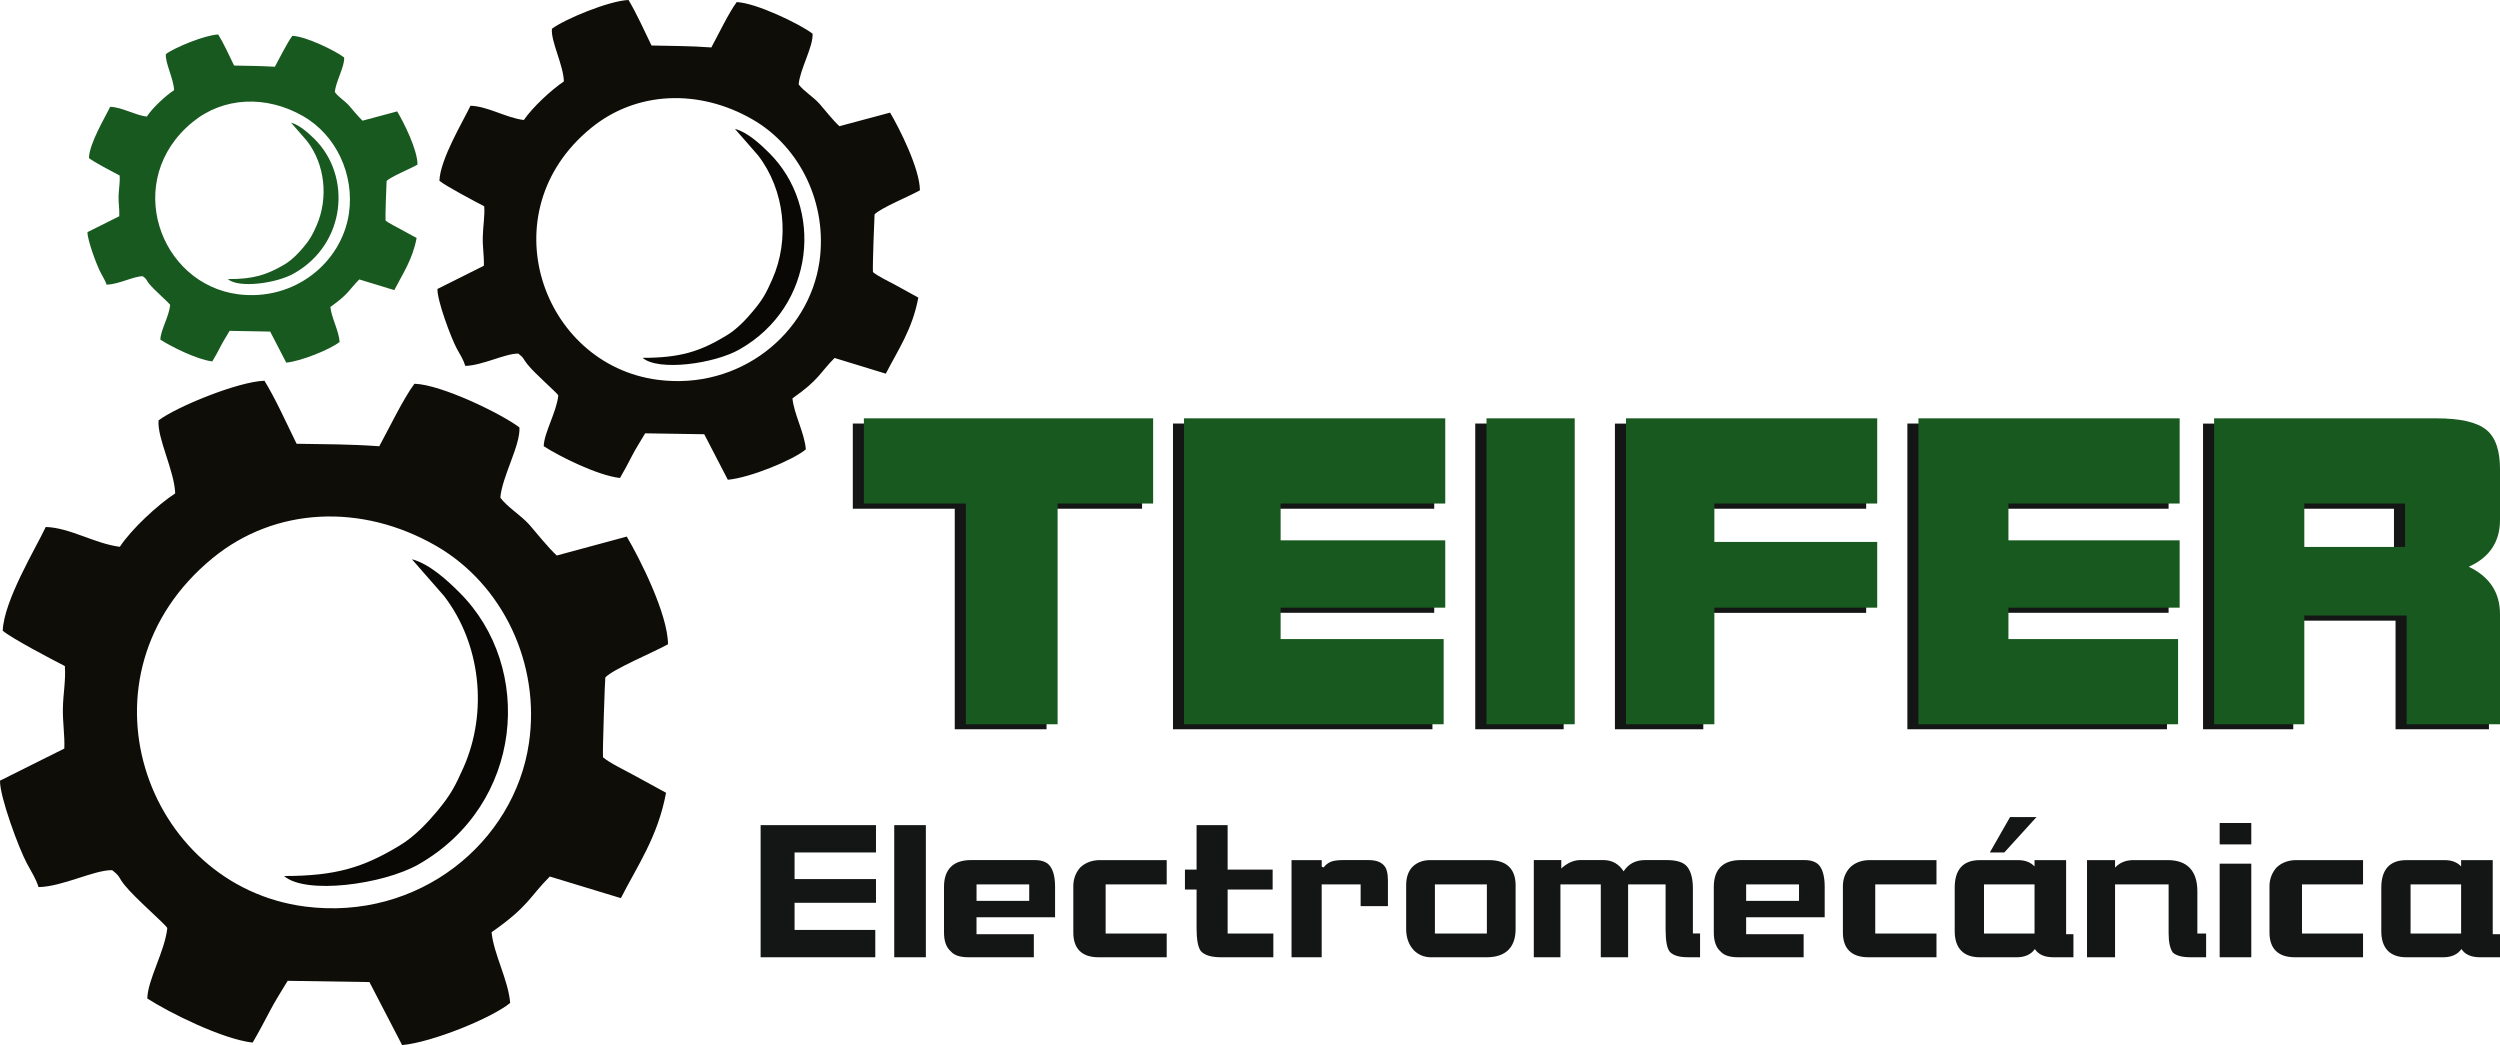 <?xml version="1.0" encoding="utf-8"?>
<!-- Generator: Adobe Illustrator 15.0.0, SVG Export Plug-In . SVG Version: 6.00 Build 0)  -->
<!DOCTYPE svg PUBLIC "-//W3C//DTD SVG 1.1//EN" "http://www.w3.org/Graphics/SVG/1.1/DTD/svg11.dtd">
<svg version="1.1" id="Capa_1" xmlns="http://www.w3.org/2000/svg" xmlns:xlink="http://www.w3.org/1999/xlink" x="0px" y="0px"
	 width="93.532px" height="39.101px" viewBox="0 0 93.532 39.101" enable-background="new 0 0 93.532 39.101" xml:space="preserve">
<g>
	<path fill="#141515" d="M35.72,27.283h3.434v-8.25h3.574v-3.187H31.906v3.187h3.814V27.283z M43.884,27.283h9.707v-3.187h-6.093
		v-1.169h6.16v-2.519h-6.16v-1.376h6.16v-3.187h-9.773V27.283z M55.193,27.283h3.308V15.846h-3.308V27.283z M60.418,27.283h3.307
		v-4.355h6.093v-2.458h-6.093v-1.436h6.093v-3.187h-9.399V27.283z M71.36,27.283h9.713v-3.187h-6.346v-1.169h6.406v-2.519h-6.406
		v-1.376h6.406v-3.187H71.36V27.283z M82.423,27.283h3.374v-4.062h3.827v4.062h3.494v-4.115c0-0.821-0.4-1.402-1.169-1.776
		c0.769-0.334,1.169-0.922,1.169-1.737v-1.917c0-0.661-0.153-1.169-0.508-1.463c-0.354-0.294-0.988-0.427-1.877-0.427h-8.311V27.283
		z M85.797,20.656v-1.623h3.768v1.623H85.797z"/>
	<path fill="#185920" d="M13.054,7.99c-0.274,1.837-2.038,3.287-4.142,3.02c-2.966-0.387-4.335-4.289-1.71-6.44
		c1.156-0.949,2.759-1.015,4.135-0.227C12.573,5.05,13.268,6.527,13.054,7.99L13.054,7.99z M5.999,12.706
		c0.401,0.261,1.376,0.749,1.944,0.815c0.107-0.174,0.221-0.388,0.321-0.582s0.227-0.387,0.327-0.561l1.517,0.027l0.601,1.162
		c0.562-0.053,1.657-0.501,1.998-0.775c-0.033-0.428-0.307-0.908-0.347-1.309c0.688-0.481,0.701-0.648,1.082-1.029l1.31,0.4
		c0.307-0.601,0.681-1.135,0.835-1.95c-0.174-0.094-0.408-0.221-0.588-0.321c-0.167-0.094-0.461-0.234-0.575-0.334
		c-0.013-0.114,0.034-1.457,0.04-1.477c0.147-0.16,0.896-0.461,1.156-0.614c0-0.562-0.521-1.59-0.761-1.991l-1.296,0.348
		c-0.153-0.141-0.367-0.408-0.501-0.561c-0.16-0.181-0.4-0.321-0.534-0.508c0.027-0.388,0.374-0.962,0.347-1.296
		c-0.314-0.248-1.443-0.795-1.937-0.809c-0.201,0.267-0.488,0.855-0.655,1.156C9.733,2.465,9.313,2.465,8.758,2.452
		C8.578,2.084,8.371,1.624,8.164,1.29c-0.495,0.02-1.63,0.487-1.958,0.734C6.173,2.345,6.5,2.959,6.513,3.374
		c-0.32,0.207-0.808,0.662-1.022,0.989c-0.454-0.06-0.928-0.354-1.37-0.367C3.935,4.389,3.347,5.351,3.327,5.912
		C3.48,6.046,4.249,6.447,4.476,6.567c0.02,0.261-0.034,0.514-0.04,0.775C4.429,7.596,4.476,7.843,4.462,8.09L3.273,8.685
		c-0.007,0.287,0.347,1.25,0.501,1.53c0.087,0.167,0.16,0.274,0.214,0.434c0.448-0.006,1.022-0.32,1.356-0.314
		c0.161,0.121,0.114,0.127,0.234,0.281c0.201,0.247,0.775,0.735,0.788,0.795C6.326,11.838,6.006,12.359,5.999,12.706L5.999,12.706z"
		/>
	<path fill-rule="evenodd" clip-rule="evenodd" fill="#185920" d="M8.524,10.441c0.401,0.354,1.83,0.161,2.478-0.214
		c1.951-1.102,2.158-3.641,0.769-5.023c-0.214-0.207-0.555-0.528-0.882-0.615l0.594,0.682c0.682,0.882,0.809,2.145,0.361,3.167
		c-0.153,0.347-0.24,0.514-0.488,0.808c-0.167,0.201-0.414,0.468-0.701,0.642C9.987,10.281,9.486,10.448,8.524,10.441L8.524,10.441z
		"/>
	<path fill-rule="evenodd" clip-rule="evenodd" fill="#0E0D08" d="M30.656,9.8c-0.394,2.686-2.979,4.81-6.052,4.409
		c-4.335-0.568-6.34-6.267-2.499-9.413c1.69-1.389,4.035-1.483,6.039-0.334C29.955,5.498,30.97,7.656,30.656,9.8L30.656,9.8z
		 M20.342,16.694c0.588,0.381,2.018,1.096,2.853,1.189c0.147-0.254,0.321-0.568,0.461-0.849c0.147-0.287,0.341-0.575,0.481-0.822
		l2.211,0.034l0.882,1.703c0.822-0.073,2.425-0.728,2.919-1.136c-0.047-0.614-0.448-1.329-0.501-1.91
		c1.008-0.702,1.015-0.949,1.576-1.51l1.917,0.587c0.447-0.875,0.996-1.657,1.216-2.846c-0.247-0.14-0.588-0.321-0.849-0.468
		c-0.247-0.133-0.681-0.34-0.848-0.487c-0.02-0.167,0.053-2.131,0.06-2.158c0.214-0.234,1.31-0.682,1.697-0.902
		c-0.007-0.815-0.775-2.331-1.116-2.906l-1.897,0.508c-0.227-0.207-0.541-0.602-0.735-0.828c-0.234-0.268-0.588-0.468-0.789-0.735
		c0.047-0.568,0.548-1.409,0.521-1.897c-0.468-0.361-2.118-1.156-2.839-1.183c-0.294,0.394-0.708,1.256-0.949,1.697
		c-0.808-0.06-1.423-0.053-2.238-0.073C24.116,1.169,23.809,0.488,23.515,0c-0.728,0.027-2.385,0.715-2.866,1.076
		c-0.047,0.468,0.434,1.363,0.447,1.971c-0.461,0.307-1.176,0.969-1.497,1.443c-0.661-0.08-1.349-0.514-1.997-0.534
		c-0.274,0.581-1.129,1.984-1.163,2.806c0.227,0.194,1.343,0.782,1.677,0.955c0.027,0.381-0.047,0.755-0.053,1.129
		c-0.014,0.375,0.053,0.735,0.04,1.096l-1.737,0.869c-0.014,0.427,0.507,1.831,0.728,2.238c0.134,0.241,0.24,0.401,0.314,0.641
		c0.655-0.02,1.49-0.467,1.984-0.461c0.227,0.174,0.167,0.188,0.34,0.401c0.294,0.368,1.129,1.083,1.156,1.163
		C20.823,15.418,20.355,16.187,20.342,16.694L20.342,16.694z"/>
	<path fill-rule="evenodd" clip-rule="evenodd" fill="#090804" d="M24.043,13.388c0.581,0.508,2.672,0.227,3.621-0.314
		c2.853-1.617,3.153-5.324,1.116-7.349c-0.308-0.307-0.802-0.775-1.283-0.902l0.869,0.996c0.995,1.296,1.189,3.14,0.528,4.629
		c-0.228,0.514-0.354,0.755-0.715,1.183c-0.248,0.3-0.602,0.688-1.022,0.935C26.181,13.154,25.439,13.388,24.043,13.388
		L24.043,13.388z"/>
	<path fill="#185920" d="M36.134,27.096h3.434v-8.257h3.574v-3.187H32.32v3.187h3.814V27.096z M44.298,27.096h9.714V23.91h-6.1
		v-1.176h6.159v-2.519h-6.159v-1.376h6.159v-3.187h-9.773V27.096z M55.614,27.096h3.301V15.652h-3.301V27.096z M60.832,27.096h3.307
		v-4.362h6.093v-2.459h-6.093v-1.436h6.093v-3.187h-9.399V27.096z M71.774,27.096h9.714V23.91h-6.347v-1.176h6.406v-2.519h-6.406
		v-1.376h6.406v-3.187h-9.773V27.096z M82.837,27.096h3.374v-4.068h3.828v4.068h3.493v-4.122c0-0.815-0.4-1.403-1.169-1.771
		c0.769-0.341,1.169-0.929,1.169-1.744v-1.911c0-0.661-0.153-1.175-0.507-1.463c-0.354-0.294-0.982-0.434-1.878-0.434h-8.311V27.096
		z M86.211,20.462v-1.623h3.768v1.623H86.211z"/>
	<path fill="#141515" d="M28.458,35.814h4.289v-1.022h-3.02v-1.015h3.046v-0.889h-3.046v-0.996h3.046v-1.021h-4.316V35.814z
		 M33.456,35.814h1.183v-4.943h-1.183V35.814z M36.241,35.814h2.438v-0.862h-2.145v-0.634h2.939v-1.143
		c0-0.341-0.06-0.602-0.187-0.769c-0.107-0.153-0.307-0.228-0.568-0.228h-2.398c-0.654,0-1.002,0.348-1.002,0.996v1.717
		c0,0.307,0.08,0.548,0.247,0.694C35.7,35.747,35.927,35.814,36.241,35.814L36.241,35.814z M36.535,33.703v-0.614h1.971v0.614
		H36.535z M41.098,35.814h2.552v-0.889h-2.285v-1.837h2.285v-0.909h-2.499c-0.287,0-0.541,0.094-0.728,0.268
		c-0.174,0.188-0.267,0.435-0.267,0.701v1.744C40.156,35.493,40.477,35.814,41.098,35.814L41.098,35.814z M45.688,35.814h1.951
		v-0.889h-1.71v-1.644h1.684v-0.748h-1.684v-1.663h-1.162v1.663h-0.435v0.748h0.435v1.45c0,0.421,0.053,0.708,0.16,0.854
		C45.08,35.747,45.333,35.814,45.688,35.814L45.688,35.814z M48.319,35.814h1.129v-2.726h1.457v0.814h1.021v-0.969
		c0-0.267-0.054-0.467-0.16-0.567c-0.12-0.127-0.308-0.188-0.568-0.188h-0.955c-0.187,0-0.347,0.021-0.447,0.061
		c-0.113,0.047-0.207,0.12-0.273,0.214l-0.074-0.026v-0.248h-1.129V35.814z M53.53,35.814h2.091c0.708,0,1.082-0.367,1.082-1.056
		v-1.637c0-0.621-0.347-0.942-0.995-0.942h-2.211c-0.254,0-0.481,0.087-0.642,0.241c-0.167,0.167-0.247,0.407-0.247,0.701v1.637
		c0,0.327,0.1,0.602,0.301,0.809C53.069,35.72,53.283,35.814,53.53,35.814L53.53,35.814z M53.684,34.925v-1.837h1.944v1.837H53.684z
		 M57.385,35.814h0.995v-2.726h1.51v2.726h1.022v-2.726h1.403v1.696c0,0.421,0.053,0.702,0.16,0.829c0.134,0.14,0.36,0.2,0.675,0.2
		h0.454v-0.889h-0.268v-1.69c0-0.36-0.073-0.635-0.214-0.808c-0.133-0.168-0.394-0.248-0.762-0.248h-0.814
		c-0.354,0-0.621,0.141-0.802,0.421c-0.174-0.273-0.428-0.421-0.755-0.421h-0.868c-0.247,0-0.481,0.107-0.709,0.314v-0.314h-1.028
		V35.814z M65.034,35.814h2.445v-0.862h-2.151v-0.634h2.939v-1.143c0-0.341-0.061-0.602-0.181-0.769
		c-0.113-0.153-0.308-0.228-0.574-0.228h-2.392c-0.655,0-1.002,0.348-1.002,0.996v1.717c0,0.307,0.08,0.548,0.24,0.694
		C64.5,35.747,64.72,35.814,65.034,35.814L65.034,35.814z M65.328,33.703v-0.614h1.978v0.614H65.328z M69.897,35.814h2.552v-0.889
		h-2.291v-1.837h2.291v-0.909H69.95c-0.294,0-0.547,0.094-0.728,0.268c-0.181,0.188-0.274,0.435-0.274,0.701v1.744
		C68.948,35.493,69.276,35.814,69.897,35.814L69.897,35.814z M74.065,35.814h1.39c0.301,0,0.535-0.107,0.675-0.308
		c0.127,0.2,0.361,0.308,0.688,0.308h0.755v-0.862h-0.274v-2.772h-1.182v0.234c-0.147-0.154-0.354-0.234-0.608-0.234h-1.443
		c-0.621,0-0.935,0.354-0.935,1.029v1.63C73.131,35.473,73.458,35.814,74.065,35.814L74.065,35.814z M74.227,34.925v-1.837h1.891
		v1.837H74.227z M74.446,31.892h0.542l1.202-1.322h-0.989L74.446,31.892z M78.081,35.814h1.049v-2.726h2.004v1.83
		c0,0.327,0.054,0.581,0.16,0.722c0.134,0.12,0.354,0.174,0.675,0.174h0.568v-0.889h-0.328v-1.583c0-0.762-0.381-1.163-1.108-1.163
		h-1.283c-0.287,0-0.514,0.094-0.688,0.281v-0.281h-1.049V35.814z M83.044,35.814h1.183v-3.501h-1.183V35.814z M83.044,31.592h1.183
		v-0.802h-1.183V31.592z M85.856,35.814h2.552v-0.889h-2.284v-1.837h2.284v-0.909H85.91c-0.294,0-0.541,0.094-0.729,0.268
		c-0.173,0.188-0.273,0.435-0.273,0.701v1.744C84.908,35.493,85.235,35.814,85.856,35.814L85.856,35.814z M90.025,35.814h1.39
		c0.301,0,0.534-0.107,0.675-0.308c0.127,0.2,0.36,0.308,0.688,0.308h0.755v-0.862h-0.273v-2.772h-1.183v0.234
		c-0.147-0.154-0.354-0.234-0.607-0.234h-1.443c-0.621,0-0.936,0.354-0.936,1.029v1.63C89.09,35.473,89.417,35.814,90.025,35.814
		L90.025,35.814z M90.186,34.925v-1.837h1.891v1.837H90.186z"/>
	<path fill-rule="evenodd" clip-rule="evenodd" fill="#0E0D08" d="M19.788,27.811c-0.548,3.714-4.128,6.653-8.377,6.105
		c-6.006-0.781-8.778-8.671-3.46-13.033c2.345-1.924,5.591-2.058,8.364-0.461C18.812,21.859,20.229,24.838,19.788,27.811
		L19.788,27.811z M5.511,37.357c0.809,0.521,2.792,1.517,3.941,1.65c0.208-0.354,0.441-0.789,0.642-1.176
		c0.207-0.401,0.467-0.795,0.668-1.136l3.06,0.047l1.223,2.358c1.136-0.107,3.36-1.016,4.042-1.577
		c-0.067-0.855-0.621-1.837-0.695-2.646c1.396-0.976,1.41-1.315,2.178-2.084l2.659,0.809c0.615-1.21,1.383-2.292,1.69-3.942
		c-0.347-0.193-0.822-0.447-1.183-0.647c-0.34-0.188-0.942-0.475-1.176-0.682c-0.02-0.227,0.074-2.946,0.087-2.986
		c0.301-0.32,1.811-0.941,2.345-1.242c-0.006-1.136-1.068-3.227-1.543-4.028l-2.619,0.708c-0.321-0.294-0.748-0.835-1.022-1.149
		c-0.328-0.367-0.815-0.648-1.089-1.015c0.066-0.795,0.755-1.958,0.715-2.626c-0.648-0.501-2.926-1.61-3.928-1.636
		c-0.408,0.541-0.982,1.73-1.316,2.338c-1.116-0.08-1.971-0.073-3.093-0.093c-0.368-0.749-0.788-1.684-1.203-2.358
		c-1.002,0.034-3.3,0.982-3.961,1.483c-0.06,0.655,0.595,1.891,0.622,2.732c-0.648,0.421-1.637,1.336-2.071,1.998
		c-0.922-0.114-1.871-0.715-2.772-0.742c-0.38,0.808-1.563,2.746-1.61,3.881c0.314,0.274,1.864,1.089,2.325,1.323
		c0.04,0.527-0.066,1.055-0.073,1.576c-0.013,0.508,0.073,1.009,0.053,1.51L0,29.207c-0.013,0.595,0.702,2.532,1.009,3.101
		c0.18,0.333,0.327,0.554,0.434,0.881c0.909-0.02,2.064-0.641,2.752-0.634c0.314,0.24,0.227,0.26,0.468,0.561
		c0.407,0.508,1.57,1.497,1.596,1.61C6.166,35.593,5.524,36.656,5.511,37.357L5.511,37.357z"/>
	<path fill-rule="evenodd" clip-rule="evenodd" fill="#090804" d="M10.628,32.774c0.809,0.708,3.701,0.314,5.017-0.427
		c3.941-2.238,4.362-7.376,1.543-10.182c-0.421-0.421-1.109-1.068-1.777-1.242l1.203,1.376c1.376,1.79,1.644,4.342,0.728,6.413
		c-0.314,0.708-0.488,1.035-0.982,1.63c-0.347,0.414-0.842,0.956-1.416,1.296C13.595,32.454,12.566,32.774,10.628,32.774
		L10.628,32.774z"/>
</g>
</svg>
